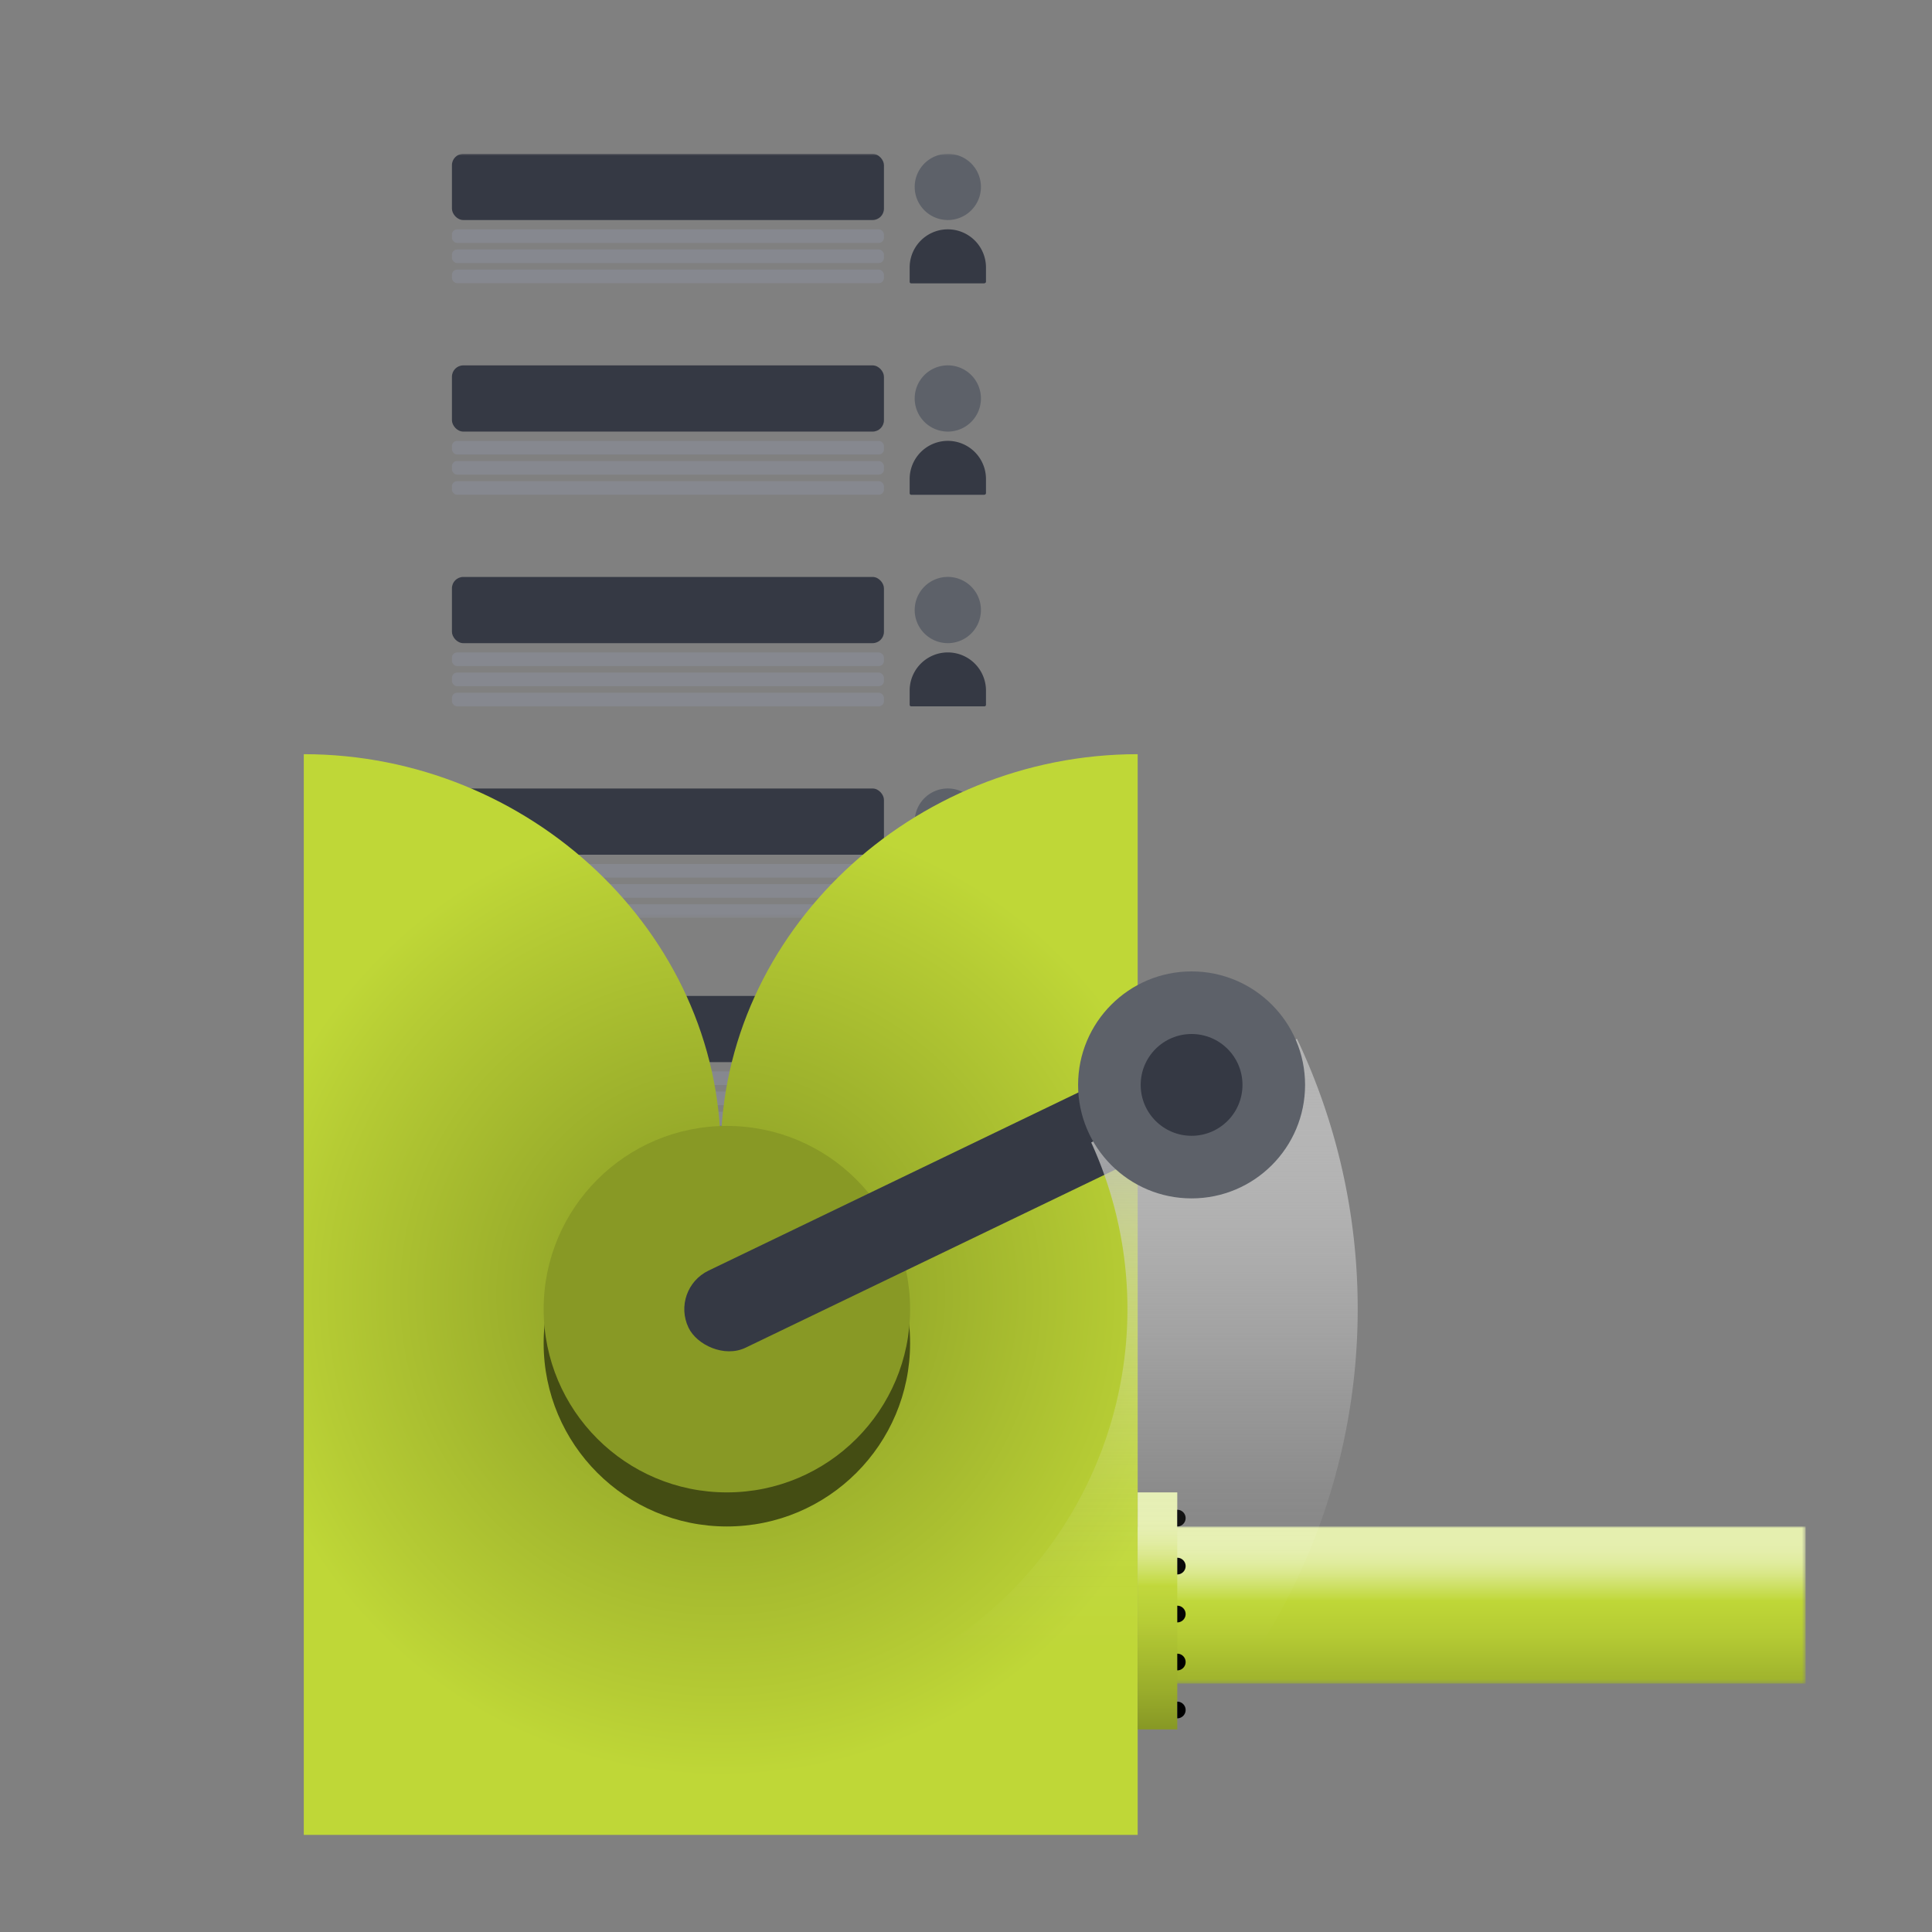 <?xml version="1.0" encoding="UTF-8"?> <svg xmlns="http://www.w3.org/2000/svg" xmlns:xlink="http://www.w3.org/1999/xlink" viewBox="0 0 525 525"><rect x="0" y="0" width="525" height="525" fill="#808080" stroke="none"/><defs><style>.cls-1{fill:url(#linear-gradient);}.cls-2{fill:url(#linear-gradient-2);}.cls-3{isolation:isolate;}.cls-4{mask:url(#mask);}.cls-5{fill:#353944;}.cls-6{fill:#86888f;}.cls-7{fill:#5d6169;}.cls-8{fill:url(#radial-gradient);}.cls-9{fill:#444d13;}.cls-10{fill:#889925;}.cls-11{mask:url(#mask-2);}.cls-12{fill:url(#linear-gradient-3);}.cls-13{fill:url(#linear-gradient-4);}.cls-14{mix-blend-mode:screen;fill:url(#linear-gradient-5);}</style><linearGradient id="linear-gradient" x1="194.14" y1="249.42" x2="194.14" y2="41.8" gradientUnits="userSpaceOnUse"><stop offset="0" stop-color="#fff"></stop><stop offset="0.09" stop-color="#f8f8f8"></stop><stop offset="0.22" stop-color="#e6e6e6"></stop><stop offset="0.37" stop-color="#c7c7c7"></stop><stop offset="0.53" stop-color="#9c9c9c"></stop><stop offset="0.71" stop-color="#656565"></stop><stop offset="0.91" stop-color="#232323"></stop><stop offset="1"></stop></linearGradient><linearGradient id="linear-gradient-2" x1="327.25" y1="436.15" x2="484.26" y2="436.15" gradientUnits="userSpaceOnUse"><stop offset="0" stop-color="#fff"></stop><stop offset="0.19" stop-color="#fcfcfc"></stop><stop offset="0.32" stop-color="#f3f3f3"></stop><stop offset="0.44" stop-color="#e3e3e3"></stop><stop offset="0.55" stop-color="#cdcdcd"></stop><stop offset="0.65" stop-color="#b1b1b1"></stop><stop offset="0.74" stop-color="#8e8e8e"></stop><stop offset="0.83" stop-color="#656565"></stop><stop offset="0.92" stop-color="#363636"></stop><stop offset="1" stop-color="#010101"></stop><stop offset="1"></stop></linearGradient><mask id="mask" x="116.08" y="41.8" width="156.13" height="207.63" maskUnits="userSpaceOnUse"><rect class="cls-1" x="116.08" y="41.8" width="156.13" height="207.63"></rect></mask><radialGradient id="radial-gradient" cx="195.85" cy="351.77" r="131.15" gradientUnits="userSpaceOnUse"><stop offset="0" stop-color="#889925"></stop><stop offset="0.29" stop-color="#94a729"></stop><stop offset="0.84" stop-color="#b5cb34"></stop><stop offset="1" stop-color="#bfd737"></stop></radialGradient><mask id="mask-2" x="309.15" y="414.8" width="181.5" height="42.69" maskUnits="userSpaceOnUse"><rect class="cls-2" x="309.15" y="414.8" width="181.5" height="42.69"></rect></mask><linearGradient id="linear-gradient-3" x1="399.9" y1="419.06" x2="399.9" y2="469.12" gradientUnits="userSpaceOnUse"><stop offset="0" stop-color="#e5efaf"></stop><stop offset="0.05" stop-color="#e4eeab"></stop><stop offset="0.11" stop-color="#e0ec9e"></stop><stop offset="0.17" stop-color="#d9e788"></stop><stop offset="0.23" stop-color="#cfe16a"></stop><stop offset="0.3" stop-color="#c3da44"></stop><stop offset="0.32" stop-color="#bfd737"></stop><stop offset="0.5" stop-color="#b5cb34"></stop><stop offset="0.83" stop-color="#99ac2b"></stop><stop offset="1" stop-color="#889925"></stop></linearGradient><linearGradient id="linear-gradient-4" x1="10587.08" y1="412.84" x2="10587.08" y2="469.38" gradientTransform="matrix(1, 0, 0, -1, -10272.54, 875.49)" xlink:href="#linear-gradient-3"></linearGradient><linearGradient id="linear-gradient-5" x1="304.87" y1="448.43" x2="304.87" y2="290.91" gradientUnits="userSpaceOnUse"><stop offset="0" stop-color="#fff" stop-opacity="0"></stop><stop offset="0.13" stop-color="#fdfdfd" stop-opacity="0.03"></stop><stop offset="0.28" stop-color="#f7f7f7" stop-opacity="0.1"></stop><stop offset="0.44" stop-color="#ededed" stop-opacity="0.23"></stop><stop offset="0.61" stop-color="#e0e0e0" stop-opacity="0.41"></stop><stop offset="0.78" stop-color="#cecece" stop-opacity="0.64"></stop><stop offset="0.95" stop-color="#b9b9b9" stop-opacity="0.92"></stop><stop offset="1" stop-color="#b3b3b3"></stop></linearGradient></defs><g class="cls-3"><g id="Layer_1" data-name="Layer 1"><g class="cls-4"><rect class="cls-5" x="122.81" y="41.8" width="117.39" height="17.99" rx="3.08"></rect><rect class="cls-6" x="122.81" y="62.32" width="117.39" height="3.69" rx="1.4"></rect><rect class="cls-6" x="122.81" y="67.79" width="117.39" height="3.69" rx="1.4"></rect><rect class="cls-6" x="122.81" y="73.26" width="117.39" height="3.69" rx="1.4"></rect><g id="neutral"><path class="cls-5" d="M267.51,77h-19.9a.42.42,0,0,1-.42-.42V72.69a10.37,10.37,0,0,1,20.74,0v3.85a.42.42,0,0,1-.42.42"></path><path class="cls-7" d="M266.56,50.79a9,9,0,1,1-9-9,9,9,0,0,1,9,9"></path></g><rect class="cls-5" x="122.81" y="99.29" width="117.39" height="17.99" rx="3.08"></rect><rect class="cls-6" x="122.81" y="119.81" width="117.39" height="3.69" rx="1.4"></rect><rect class="cls-6" x="122.81" y="125.28" width="117.39" height="3.69" rx="1.4"></rect><rect class="cls-6" x="122.81" y="130.75" width="117.39" height="3.69" rx="1.4"></rect><g id="neutral-2" data-name="neutral"><path class="cls-5" d="M267.51,134.45h-19.9a.42.42,0,0,1-.42-.42v-3.86a10.37,10.37,0,0,1,20.74,0V134a.42.42,0,0,1-.42.42"></path><path class="cls-7" d="M266.56,108.28a9,9,0,1,1-9-9,9,9,0,0,1,9,9"></path></g><rect class="cls-5" x="122.81" y="156.78" width="117.39" height="17.99" rx="3.08"></rect><rect class="cls-6" x="122.81" y="177.3" width="117.39" height="3.69" rx="1.4"></rect><rect class="cls-6" x="122.81" y="182.77" width="117.39" height="3.69" rx="1.4"></rect><rect class="cls-6" x="122.81" y="188.24" width="117.39" height="3.69" rx="1.4"></rect><g id="neutral-3" data-name="neutral"><path class="cls-5" d="M267.51,191.94h-19.9a.42.42,0,0,1-.42-.42v-3.86a10.37,10.37,0,0,1,20.74,0v3.86a.42.42,0,0,1-.42.42"></path><path class="cls-7" d="M266.56,165.77a9,9,0,1,1-9-9,9,9,0,0,1,9,9"></path></g><rect class="cls-5" x="122.81" y="214.27" width="117.39" height="17.99" rx="3.08"></rect><rect class="cls-6" x="122.81" y="234.79" width="117.39" height="3.69" rx="1.4"></rect><rect class="cls-6" x="122.81" y="240.26" width="117.39" height="3.69" rx="1.4"></rect><rect class="cls-6" x="122.81" y="245.73" width="117.39" height="3.69" rx="1.4"></rect><g id="neutral-4" data-name="neutral"><path class="cls-5" d="M267.51,249.42h-19.9a.41.41,0,0,1-.42-.41v-3.86a10.37,10.37,0,0,1,20.74,0V249a.41.41,0,0,1-.42.41"></path><path class="cls-7" d="M266.56,223.26a9,9,0,1,1-9-9,9,9,0,0,1,9,9"></path></g></g><rect class="cls-5" x="127.58" y="270.63" width="117.39" height="17.99" rx="3.08"></rect><rect class="cls-6" x="127.58" y="291.15" width="117.39" height="3.69" rx="1.4"></rect><rect class="cls-6" x="127.58" y="296.62" width="117.39" height="3.69" rx="1.4"></rect><rect class="cls-6" x="127.58" y="302.09" width="117.39" height="3.69" rx="1.4"></rect><g id="neutral-5" data-name="neutral"><path class="cls-5" d="M272.28,305.78h-19.9a.41.41,0,0,1-.42-.41v-3.86a10.37,10.37,0,0,1,20.73,0v3.86a.41.41,0,0,1-.41.41"></path><path class="cls-7" d="M271.32,279.62a9,9,0,1,1-9-9,9,9,0,0,1,9,9"></path></g></g><g id="Layer_2" data-name="Layer 2"><g id="valley"><path class="cls-8" d="M309.15,204.94c-61.24,0-113,48.42-113.3,107.75-.3-59.33-52.06-107.75-113.3-107.75h0V498.61H309.15V204.93Z"></path></g><circle class="cls-9" cx="197.52" cy="365.01" r="49.79"></circle><circle class="cls-10" cx="197.52" cy="355.75" r="49.79"></circle><g class="cls-11"><rect class="cls-12" x="309.15" y="414.8" width="181.5" height="42.69"></rect></g><rect class="cls-5" x="179.12" y="314.16" width="161.29" height="23.24" rx="11.62" transform="translate(-115.65 145.02) rotate(-25.72)"></rect><rect class="cls-13" x="309.15" y="405.54" width="10.76" height="64.41" transform="translate(629.06 875.49) rotate(180)"></rect><path d="M319.91,410.26a2.27,2.27,0,1,1,0,4.54Z"></path><path d="M319.91,423.3a2.27,2.27,0,0,1,0,4.54Z"></path><path d="M319.91,436.33a2.27,2.27,0,0,1,0,4.54Z"></path><path d="M319.91,449.37a2.27,2.27,0,1,1,0,4.54Z"></path><path d="M319.91,462.4a2.27,2.27,0,0,1,0,4.54Z"></path><path class="cls-14" d="M368.94,355.75a170.86,170.86,0,0,0-16.5-73.46l-55.92,28.16A108.93,108.93,0,0,1,240.8,455.64L270.26,511A171.43,171.43,0,0,0,368.94,355.75Z"></path><circle class="cls-7" cx="323.8" cy="294.81" r="30.84"></circle><circle class="cls-5" cx="323.8" cy="294.81" r="13.83"></circle></g></g></svg> 